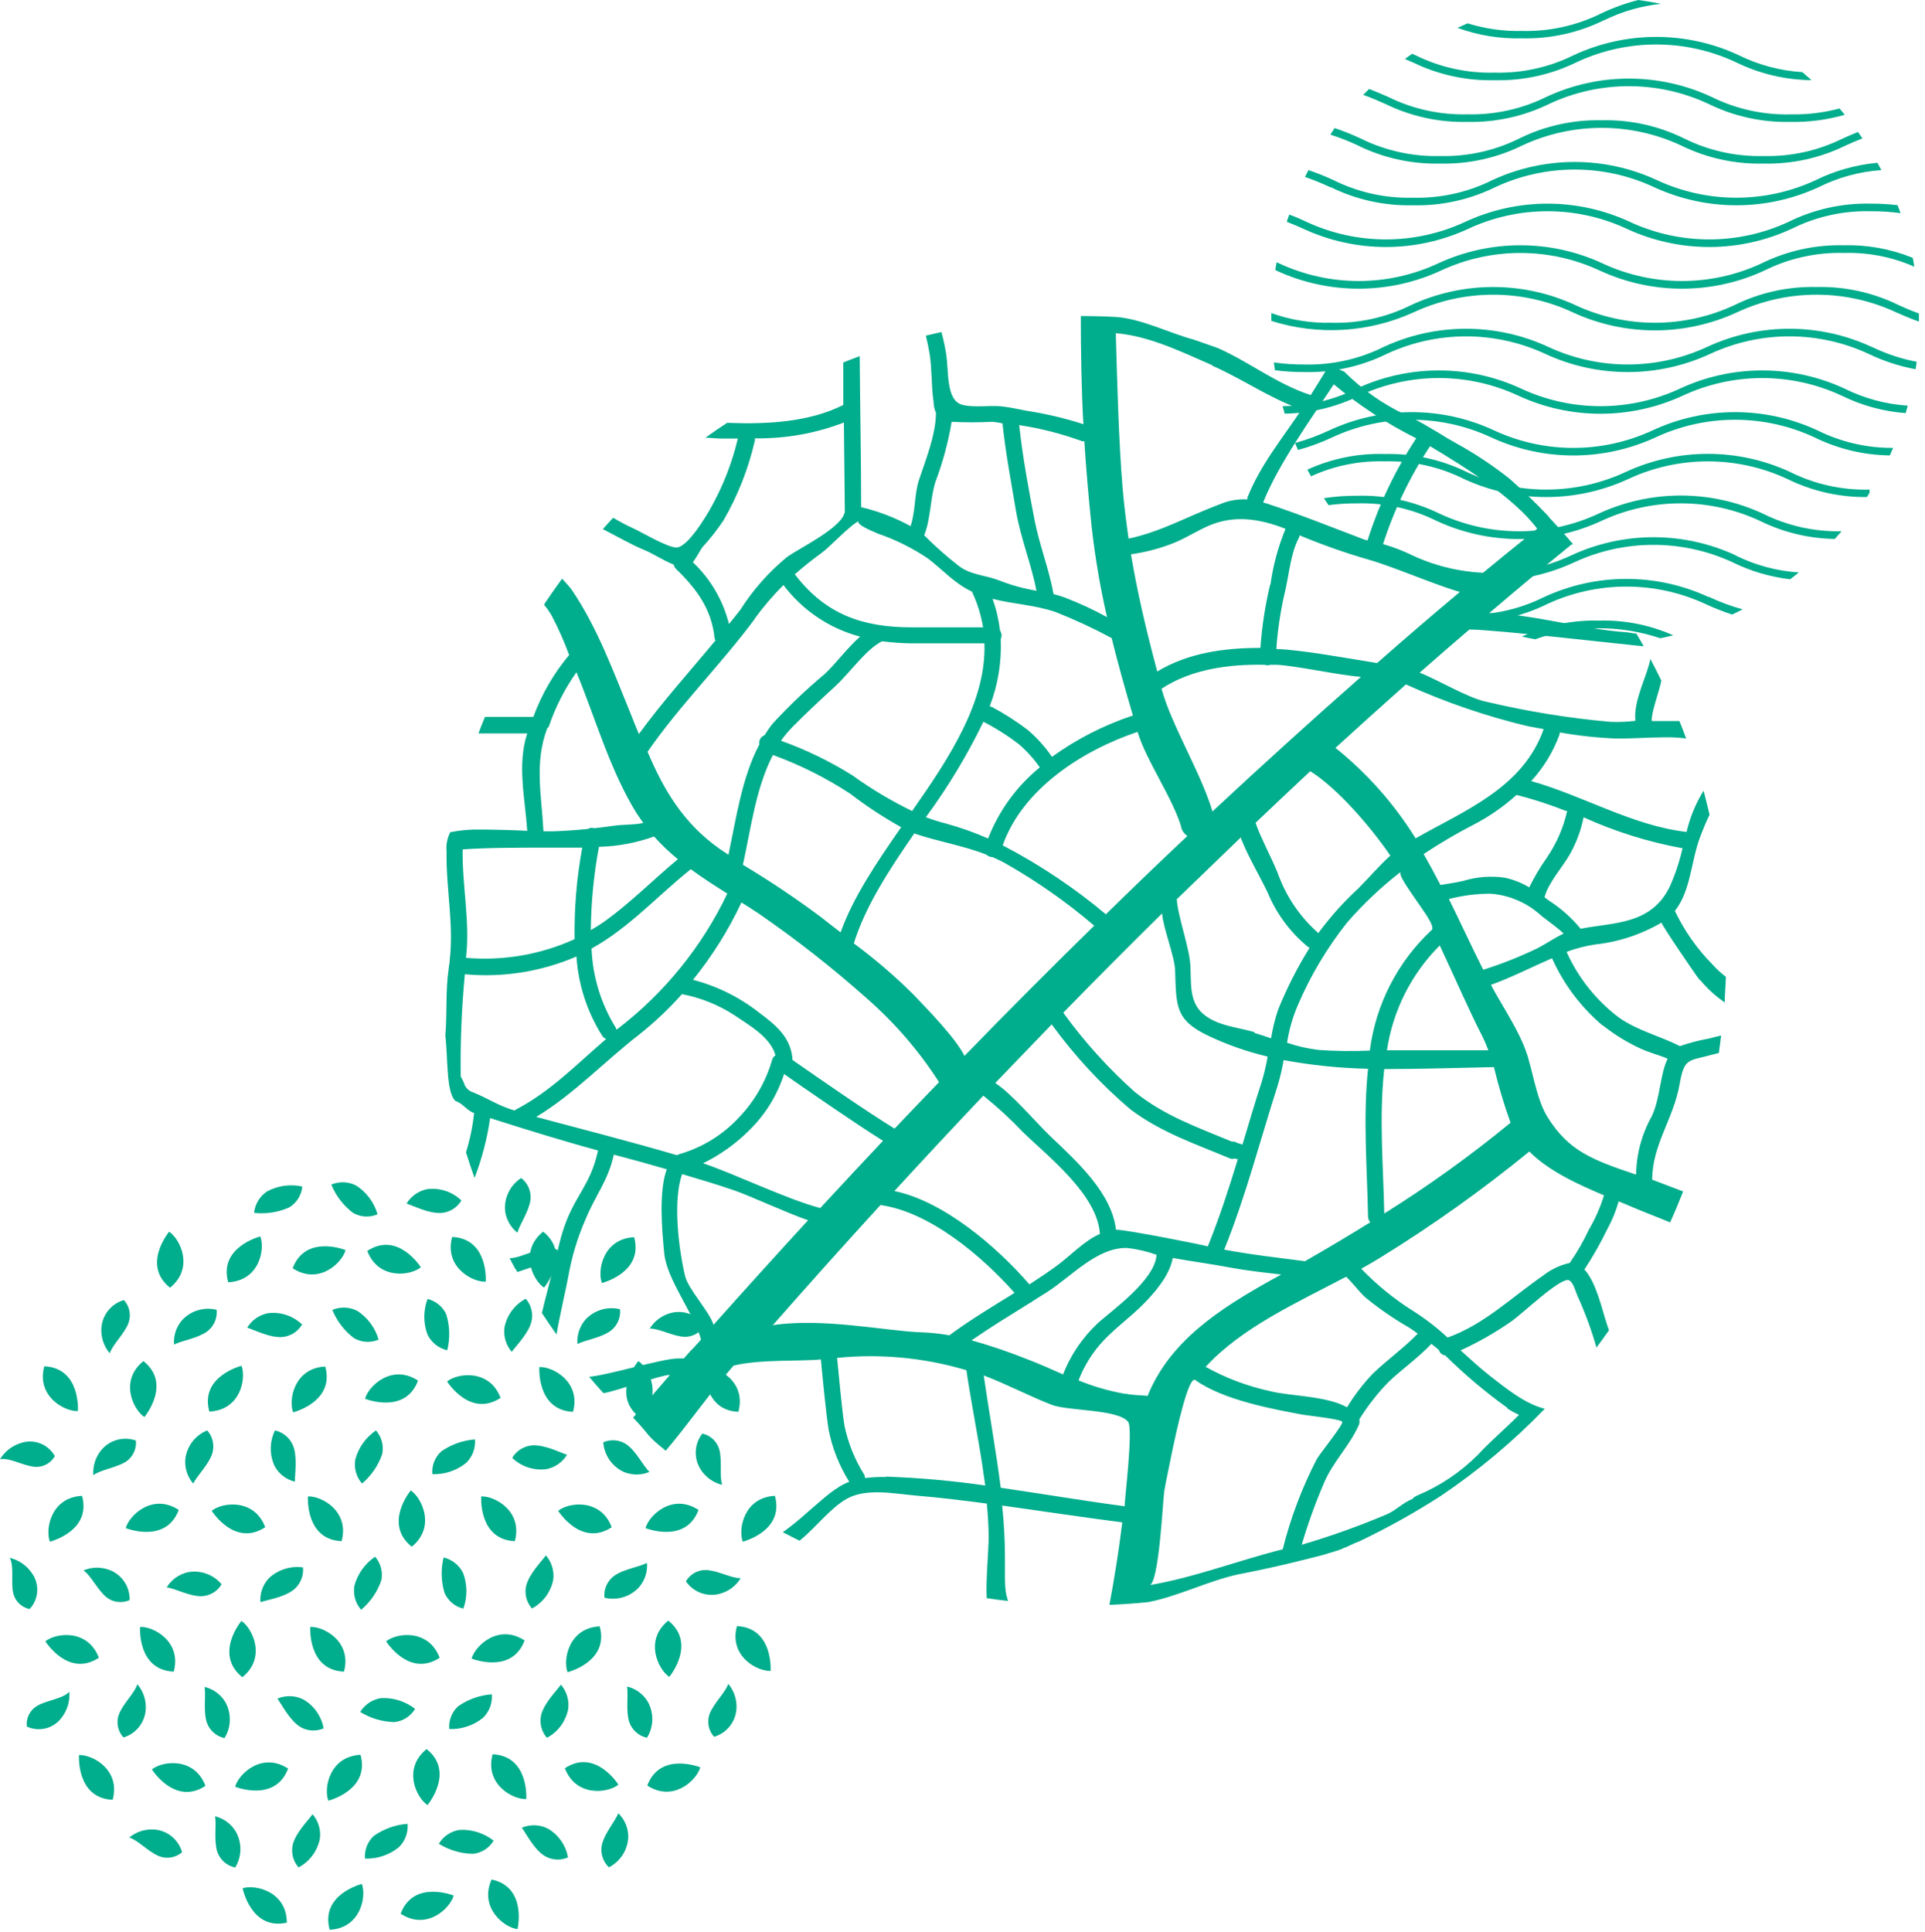 <svg width="268" height="269" viewBox="0 0 268 269" fill="none" xmlns="http://www.w3.org/2000/svg">
<path d="M236.729 136.464C237.708 137.648 238.849 138.688 240.119 139.552C240.119 138.375 240.249 137.182 240.277 135.99C239.602 135.476 238.976 134.899 238.41 134.266C236.259 132.094 234.492 129.573 233.181 126.811C235.393 124.024 235.422 119.916 236.672 116.584C237.088 115.478 237.519 114.429 238.008 113.423C237.749 112.303 237.462 111.197 237.175 110.091L237.06 110.263C236.027 111.99 235.266 113.865 234.804 115.822C227.249 114.946 220.44 110.78 213.172 108.741C214.913 106.846 216.261 104.625 217.136 102.205C217.15 102.124 217.15 102.041 217.136 101.961C219.785 102.433 222.463 102.721 225.152 102.822C227.263 102.822 229.461 102.664 231.558 102.65H231.874C232.834 102.631 233.795 102.684 234.747 102.808C234.445 101.989 234.144 101.185 233.813 100.381C233.239 100.381 230.38 100.381 229.964 100.381C229.849 99.275 230.998 96.272 231.3 94.75C230.811 93.744 230.294 92.739 229.763 91.733C229.403 93.931 227.378 97.479 227.68 100.352C226.541 100.489 225.393 100.537 224.247 100.495C218.441 99.983 212.68 99.051 207.009 97.709C204.438 97.22 200.229 94.649 197.644 93.644C199.956 91.618 202.269 89.607 204.567 87.639C208 87.639 225.496 89.65 228.843 89.981C228.513 89.377 228.168 88.788 227.809 88.2C227.378 88.2 226.904 88.056 226.373 88.013C220.469 87.639 213.186 85.442 207.311 85.37C211.141 82.095 214.972 78.901 218.802 75.789H219.018C217.969 74.539 216.878 73.318 215.757 72.126L215.527 71.824C213.818 70.028 212.022 68.29 210.155 66.638C207.845 64.813 205.39 63.18 202.815 61.755C201.939 61.28 201.091 60.763 200.258 60.246L198.333 59.111C197.5 58.626 196.642 58.184 195.762 57.79C192.56 56.289 189.644 54.242 187.143 51.742C186.435 51.426 185.731 51.125 185.032 50.837C184.198 52.274 183.092 54.026 182.475 55.003C177.749 53.466 173.957 50.407 169.547 48.453L166.214 47.289C162.752 46.356 159.032 44.417 155.412 44.129C153.832 44.043 152.238 44 150.643 44H150.471C150.471 48.64 150.557 54.457 150.83 59.054C148.274 58.229 145.656 57.609 143.001 57.201C141.881 56.986 140.775 56.741 139.654 56.598C137.931 56.368 135.575 56.813 133.908 56.339C131.682 55.678 132.099 51.642 131.725 49.286C131.56 48.255 131.339 47.234 131.064 46.227L128.895 46.729C129.096 47.548 129.269 48.367 129.412 49.2C129.772 51.441 129.642 53.739 129.973 55.951C129.983 56.475 130.095 56.993 130.303 57.474C130.303 57.56 130.303 57.617 130.303 57.704C130.217 60.72 128.867 64.01 127.919 66.883C127.301 68.793 127.444 71.307 126.769 73.246C124.604 72.061 122.29 71.172 119.889 70.603C119.889 63.593 119.731 56.598 119.688 49.588C118.926 49.861 118.165 50.162 117.404 50.464C117.404 52.432 117.404 54.414 117.404 56.382C112.606 58.781 106.817 59.083 101.229 58.867C100.205 59.538 99.199 60.227 98.213 60.936C98.902 60.936 99.577 61.036 100.209 61.051H102.723C101.933 64.39 100.686 67.604 99.017 70.603C98.457 71.623 95.828 76.105 94.234 76.219C92.97 76.291 89.163 73.979 88.086 73.519C87.156 73.089 86.249 72.61 85.371 72.082C84.883 72.6 84.394 73.131 83.934 73.663C85.931 74.683 87.942 75.86 89.853 76.636C90.944 77.081 92.41 78.073 93.803 78.604C93.84 78.834 93.951 79.046 94.119 79.207C96.992 81.994 99.075 84.795 99.491 88.889C99.518 88.987 99.552 89.083 99.592 89.176C96.029 93.486 92.209 97.694 88.948 102.19C88.603 101.372 88.258 100.539 87.928 99.677C85.457 93.658 83.231 87.453 79.597 82.109C79.295 81.678 78.763 81.132 78.261 80.558C77.471 81.635 76.695 82.741 75.933 83.861C75.882 83.977 75.82 84.088 75.747 84.192C76.126 84.642 76.467 85.122 76.767 85.628C77.714 87.424 78.539 89.281 79.237 91.187C77.09 93.75 75.403 96.666 74.253 99.806C74.148 99.79 74.042 99.79 73.937 99.806H67.516L67.171 100.653C67.099 100.811 67.042 100.969 66.97 101.142C66.898 101.314 66.726 101.774 66.611 102.104H73.405C71.969 106.414 73.104 111.183 73.405 115.664C71.481 115.564 67.846 115.463 65.907 115.492C64.821 115.522 63.739 115.647 62.675 115.865C62.255 116.7 62.081 117.636 62.172 118.566C62.072 123.665 63.207 128.621 62.603 133.72C62.603 134.108 62.488 134.51 62.46 134.884C62 138.116 62.273 140.888 62 144.135C62.373 147.338 62.101 152.208 63.436 153.285C64.442 153.601 64.988 154.621 66.008 154.951C65.808 156.808 65.428 158.641 64.873 160.424C65.246 161.616 65.649 162.808 66.065 163.986C67.095 161.298 67.823 158.504 68.234 155.655C73.204 157.235 78.189 158.786 83.259 160.165C82.182 165.222 79.841 166.515 78.304 171.571C78.045 172.39 77.858 173.237 77.643 174.07C77.572 174.01 77.495 173.957 77.413 173.912C75.632 173.194 72.687 175.176 70.949 175.162L71.639 176.469C71.754 176.627 71.883 176.828 72.041 177.087C73.693 176.57 75.689 175.65 76.795 176.124C76.9 176.144 77.007 176.144 77.111 176.124C76.867 177.273 75.775 181.296 75.445 182.789C76.106 183.795 76.781 184.8 77.485 185.777C77.815 183.637 78.921 178.897 79.108 177.762C79.588 175.003 80.398 172.312 81.521 169.747C82.886 166.414 84.696 164.317 85.457 160.74C87.928 161.386 90.384 162.076 92.826 162.78C91.691 165.882 92.151 171.269 92.481 174.53C92.855 178.193 96.676 182.947 97.595 186.495C95.627 188.708 97.121 186.926 95.196 189.124H94.334C92.209 189.124 84.567 191.48 82.024 191.667C82.671 192.442 83.331 193.204 84.021 193.951C85.759 193.692 92.137 191.365 93.271 191.408C92.697 192.055 88.704 196.709 88.143 197.355C90.801 200.142 89.695 199.553 92.683 201.966C95.8 198.289 98.917 193.821 102.12 190.115C105.769 189.21 111.5 189.541 114.287 189.253C114.531 191.825 114.962 196.436 115.364 199.036C115.868 201.61 116.842 204.069 118.237 206.29C116.24 207.065 114.789 208.502 112.276 210.657C111.225 211.598 110.127 212.485 108.986 213.314L111.313 214.492L111.96 213.946C113.77 212.352 115.795 209.823 117.906 208.645C120.636 207.123 124.572 207.956 127.588 208.215C130.878 208.487 134.124 208.89 137.385 209.321C137.528 210.829 137.629 212.337 137.643 213.874C137.643 215.9 137.227 220.094 137.37 222.493C138.328 222.636 139.319 222.766 140.344 222.881C139.97 221.674 139.87 221.344 139.913 217.207C139.922 214.664 139.792 212.122 139.525 209.594C145.084 210.369 150.657 211.217 156.245 211.935C155.771 215.756 155.182 219.577 154.45 223.427C156.274 223.34 158.084 223.225 159.865 223.039C164.059 222.22 168.182 220.094 172.333 219.189L174.617 218.729C177.864 218.069 180.995 217.293 184.184 216.474L186.482 215.77L187 215.54C187.79 215.267 188.436 214.851 189.212 214.592C193.119 212.733 196.905 210.626 200.545 208.286C205.801 204.753 210.669 200.675 215.068 196.12C212.295 195.459 209.523 193.161 207.426 191.537C205.989 190.403 204.653 189.182 203.346 187.989C205.804 186.868 208.155 185.527 210.371 183.982C211.807 183.034 217.309 177.704 218.458 178.236C219.061 178.552 219.363 179.859 219.621 180.419C220.68 182.744 221.563 185.145 222.264 187.602C222.853 186.812 223.428 186.007 224.002 185.203L223.701 184.312C223.083 182.502 222.264 178.566 220.584 176.728C221.752 174.955 222.803 173.107 223.729 171.197C224.42 169.947 224.965 168.622 225.353 167.247L226.258 167.621C228.326 168.526 230.438 169.316 232.521 170.177C233.167 168.741 233.77 167.305 234.33 165.868C233.454 165.538 230.553 164.432 230.021 164.231C230.021 159.361 232.995 155.784 233.842 150.915C234.503 147.151 235.092 147.755 238.568 146.778L239.301 146.591C239.415 145.787 239.516 144.968 239.617 144.163C239.056 144.293 238.51 144.422 237.95 144.58C236.564 144.824 235.2 145.18 233.871 145.643C231.098 144.206 227.996 143.517 225.353 141.635C222.208 139.252 219.713 136.115 218.099 132.514C219.364 132.047 220.673 131.705 222.006 131.494C225.296 131.15 228.474 130.107 231.328 128.434C231.156 128.535 236.183 135.889 236.629 136.435M218.185 112.878C217.662 115.236 216.686 117.47 215.312 119.457C214.401 120.75 213.594 122.115 212.899 123.536C211.842 122.899 210.687 122.443 209.48 122.186C207.555 121.908 205.593 122.06 203.734 122.631C202.7 122.875 201.623 123.019 200.545 123.206C199.798 121.769 199.023 120.333 198.204 118.896C200.431 117.415 202.737 116.058 205.113 114.831C207.291 113.709 209.314 112.308 211.132 110.665C213.491 111.265 215.809 112.019 218.07 112.921M181.656 175.578C177.907 175.09 174.143 174.674 170.437 173.97C173.468 166.443 175.379 158.93 177.849 151.216C178.211 150.024 178.499 148.81 178.711 147.582C182.589 148.303 186.518 148.707 190.461 148.789C189.743 155.511 190.332 162.636 190.461 169.402C190.47 169.686 190.583 169.956 190.777 170.163C187.761 172.03 184.716 173.84 181.685 175.578M187.43 177.762C188.422 178.724 189.341 179.974 190.102 180.635C191.991 182.182 194.004 183.57 196.121 184.786C196.566 185.059 196.968 185.361 197.385 185.662C195.417 187.702 193.076 189.34 191.036 191.322C189.712 192.729 188.538 194.27 187.531 195.919C184.658 194.295 179.544 194.382 176.801 193.663C173.668 192.984 170.653 191.847 167.852 190.288C172.851 184.815 180.665 181.296 187.43 177.733M110.336 147.568C110.164 144.537 108.167 142.813 105.725 141.003C102.994 138.846 99.844 137.281 96.475 136.407C99.152 133.101 101.419 129.484 103.226 125.633C104.002 126.122 104.777 126.61 105.567 127.142C110.811 130.747 115.824 134.676 120.578 138.906C124.506 142.319 127.926 146.275 130.734 150.656C128.651 152.796 126.597 154.965 124.543 157.12C120.492 154.635 114.229 150.268 110.336 147.568ZM122.934 158.815C120.004 161.927 117.092 165.049 114.2 168.181C109.546 166.96 102.278 163.412 97.882 161.947C100.314 160.754 102.528 159.161 104.433 157.235C106.601 155.078 108.221 152.433 109.159 149.521C112.908 152.136 119.056 156.388 122.934 158.815ZM96.173 121.008C97.796 122.2 99.491 123.292 101.258 124.398C97.717 131.811 92.469 138.28 85.946 143.273L85.845 143.345C85.811 143.245 85.768 143.149 85.716 143.057C83.668 139.74 82.51 135.95 82.354 132.054C87.569 129.181 91.562 124.685 96.173 121.008ZM82.254 129.497C82.291 125.603 82.671 121.719 83.389 117.891C86.006 117.828 88.597 117.343 91.059 116.454C92.079 117.595 93.189 118.652 94.377 119.615C90.987 122.416 87.885 125.59 84.322 128.161C83.647 128.65 82.958 129.081 82.268 129.483M161.79 127.185C161.934 129.21 163.528 133.103 163.6 135.071C163.758 140.084 163.6 142.009 168.268 144.221C170.9 145.462 173.653 146.425 176.485 147.094C176.28 148.288 176.002 149.468 175.652 150.627C174.718 153.5 173.842 156.459 172.98 159.347C172.883 159.3 172.782 159.261 172.678 159.232C172.391 159.232 172.089 158.973 171.788 158.93C171.692 158.916 171.596 158.916 171.5 158.93C166.717 156.933 162.063 155.325 157.94 151.978C154.254 148.679 150.931 144.995 148.029 140.989C152.568 136.335 157.15 131.729 161.776 127.17M134.268 146.979C133.004 144.479 129.312 140.716 127.229 138.518C124.623 135.922 121.828 133.521 118.869 131.336C120.492 126.122 123.796 121.08 127.286 116.023L127.516 116.11C130.834 117.216 134.11 117.718 137.327 118.982C137.561 119.201 137.869 119.324 138.189 119.327C138.777 119.576 139.353 119.854 139.913 120.16C144.323 122.659 148.484 125.574 152.338 128.865C146.238 134.841 140.214 140.888 134.268 147.008M174.646 143.689C172.333 143.014 169.389 142.813 167.464 141.118C165.539 139.423 165.855 136.895 165.726 134.41C165.596 131.925 163.988 127.63 163.83 125.188C166.798 122.315 169.777 119.442 172.764 116.569C172.764 116.785 172.894 117 172.98 117.201C173.626 118.939 175.723 122.602 176.499 124.283C177.717 127.22 179.641 129.811 182.101 131.824L182.317 131.954C180.611 134.695 179.146 137.579 177.936 140.572C177.501 141.869 177.174 143.2 176.959 144.551C176.197 144.293 175.436 144.034 174.646 143.804M177.778 121.31C177.189 119.758 175.307 116.181 174.804 114.544C177.332 112.14 179.87 109.746 182.417 107.362C186.224 109.761 190.835 115.118 193.564 119.112C191.984 120.548 190.691 122.085 189.125 123.665C187.065 125.557 185.194 127.645 183.538 129.899C180.9 127.58 178.918 124.608 177.792 121.281M168.814 113.007C167.22 107.62 163.14 101.07 161.704 95.885C165.798 93.17 171.084 92.437 176.068 92.552C176.329 92.638 176.611 92.638 176.873 92.552C177.203 92.552 177.548 92.552 177.864 92.552C180.636 92.724 186.382 93.988 189.47 94.233C182.575 100.304 175.709 106.529 168.872 112.906M176.83 81.391C176.137 84.284 175.686 87.229 175.479 90.196C170.495 90.196 165.424 90.871 161.115 93.486C159.678 88.128 158.386 82.755 157.452 77.168C159.551 76.875 161.606 76.325 163.571 75.53C165.18 74.855 166.573 73.95 168.153 73.246C171.831 71.609 175.422 72.24 178.941 73.605C178.941 73.605 178.941 73.605 178.941 73.691C177.933 76.161 177.238 78.748 176.873 81.391M164.433 115.133C164.558 115.645 164.871 116.091 165.309 116.383C161.479 119.983 157.696 123.617 153.961 127.285C149.537 123.573 144.72 120.355 139.597 117.69C142.355 109.861 150.629 104.489 158.371 101.889C159.549 105.825 163.269 111.111 164.462 115.147M137.514 116.713C135.651 115.895 133.73 115.213 131.768 114.673C130.794 114.425 129.835 114.123 128.895 113.768C131.969 109.595 134.652 105.147 136.911 100.481C138.666 101.378 140.335 102.436 141.895 103.641C142.978 104.584 143.943 105.655 144.768 106.83C141.563 109.439 139.088 112.834 137.586 116.684M127.1 112.964C124.153 111.542 121.336 109.864 118.682 107.951C115.549 105.985 112.211 104.366 108.728 103.124C109.216 102.436 109.759 101.787 110.351 101.185C112.261 99.246 114.315 97.35 116.312 95.511C118.309 93.672 120.621 90.325 122.805 89.277C124.153 89.449 125.511 89.545 126.87 89.564C126.951 89.571 127.033 89.571 127.114 89.564C127.191 89.572 127.268 89.572 127.344 89.564H137.054C137.327 97.608 132.271 105.365 126.999 112.878M118.381 110.507C120.624 112.23 122.991 113.785 125.462 115.162C122.043 120.074 118.768 124.929 117.03 129.799C116.097 129.095 115.177 128.362 114.272 127.659C110.784 125.052 107.164 122.626 103.427 120.39C104.533 115.391 105.223 109.703 107.607 105.106C111.395 106.484 115.01 108.297 118.381 110.507ZM136.911 152.538C138.867 154.111 140.715 155.814 142.441 157.637C146.032 161.099 152.798 166.371 153.128 171.786C150.916 172.749 149.034 174.817 147.153 176.196C145.903 177.115 144.61 177.963 143.317 178.81C138.735 173.51 131.366 167.233 124.514 165.811C128.574 161.386 132.688 156.977 136.853 152.581M143.346 181.396C143.516 181.345 143.669 181.251 143.791 181.123L145.759 179.888C149.135 177.748 152.726 173.611 156.949 173.74C158.336 173.899 159.7 174.217 161.014 174.688C160.813 178.25 154.694 182.488 152.755 184.283C150.668 186.254 149.044 188.663 148 191.336C146.406 190.647 144.797 189.9 143.044 189.239C140.499 188.218 137.9 187.335 135.259 186.596C137.916 184.757 140.631 183.105 143.375 181.396M155.369 171.24C154.809 166.04 149.767 161.559 146.204 158.154C144.165 156.201 140.918 152.308 138.563 150.771C141.148 148.08 143.767 145.36 146.42 142.612C149.585 146.974 153.26 150.943 157.366 154.434C161.675 157.68 166.43 159.246 171.242 161.271C171.342 161.313 171.449 161.335 171.558 161.335C171.666 161.335 171.774 161.313 171.874 161.271C172.023 161.325 172.177 161.363 172.333 161.386C171.084 165.452 169.791 169.474 168.153 173.524C168.153 173.438 156.662 171.154 155.383 171.197M183.495 146.16C182.028 145.98 180.584 145.648 179.185 145.169C179.452 143.421 179.935 141.713 180.622 140.084C182.399 135.889 184.738 131.956 187.574 128.391C189.823 125.816 192.314 123.464 195.015 121.367C194.57 121.769 196.451 124.24 197.888 126.366C198.908 127.802 199.712 129.138 199.324 129.469C194.576 133.886 191.526 139.828 190.706 146.261C188.269 146.371 185.827 146.337 183.394 146.16M192.717 148.832C197.816 148.832 202.958 148.659 207.986 148.559C208.613 151.181 209.385 153.765 210.299 156.301C204.718 160.891 198.845 165.113 192.717 168.942C192.587 162.392 191.97 155.411 192.717 148.832ZM193.09 146.232C193.908 140.699 196.487 135.576 200.445 131.623C202.585 136.162 204.495 140.615 206.435 144.393C206.725 144.987 206.984 145.596 207.21 146.218C202.508 146.218 197.802 146.218 193.09 146.218M206.506 135.013C204.898 131.839 203.361 128.477 201.723 125.159C203.6 124.671 205.53 124.42 207.469 124.412C210.106 124.595 212.603 125.669 214.551 127.458C215.14 127.96 216.777 129.066 217.682 129.971C216.432 130.56 215.226 131.408 214.048 132.011C211.597 133.196 209.062 134.2 206.463 135.013M212.784 101.113L214.91 101.501C212.037 109.674 203.964 112.806 197.083 116.713C194.104 111.911 190.33 107.651 185.922 104.115C189.197 101.127 192.468 98.183 195.733 95.281C201.231 97.773 206.955 99.731 212.827 101.127M191.711 92.308C187.919 91.704 181.34 90.483 177.792 90.354H177.691C177.884 87.58 178.307 84.827 178.955 82.123C179.473 79.854 179.702 77.038 180.794 74.941C180.869 74.814 180.914 74.672 180.923 74.525C184.077 75.845 187.305 76.981 190.591 77.929C193.981 78.891 199.841 81.448 203.246 82.411C199.396 85.628 195.561 88.932 191.754 92.279M199.094 62.114C203.878 64.987 210.701 69.195 214.005 73.605C211.132 75.923 208.259 78.264 205.386 80.629C201.838 79.767 195.862 77.282 192.458 76.033C194.014 71.108 196.247 66.423 199.094 62.114ZM185.678 53.495C189.204 56.44 193.061 58.966 197.17 61.022C194.25 65.436 191.963 70.237 190.375 75.286C185.707 73.519 181.067 71.637 176.37 70.1L175.881 69.957V69.885C178.05 64.498 182.432 58.465 185.692 53.495M168.771 50.909C173.08 52.805 176.671 55.405 181.211 57.014C178.539 61.022 175.465 64.728 173.669 69.267C173.664 69.353 173.664 69.44 173.669 69.526C172.366 69.448 171.063 69.674 169.863 70.186C165.352 71.867 161.675 74.022 157.121 74.984C156.791 72.671 156.489 70.344 156.288 67.931C155.742 61.424 155.527 53.05 155.34 46.385C160.009 46.772 164.519 48.999 168.814 50.866M157.696 99.619C153.68 100.95 149.892 102.888 146.463 105.365C145.508 103.981 144.378 102.726 143.102 101.63C141.534 100.435 139.872 99.368 138.132 98.441C138.02 98.397 137.905 98.363 137.787 98.341C138.937 95.358 139.46 92.169 139.324 88.975C139.411 88.782 139.447 88.57 139.43 88.359C139.412 88.148 139.341 87.945 139.223 87.769C139.045 86.269 138.698 84.795 138.189 83.373C141.062 84.106 144.122 84.221 146.98 85.212C149.644 86.266 152.243 87.474 154.766 88.832C155.656 92.451 156.662 96.014 157.725 99.619M150.672 61.424C150.767 61.438 150.864 61.438 150.959 61.424C151.218 65.379 151.553 69.31 151.965 73.217C152.44 77.488 153.159 81.727 154.119 85.915C152.209 84.862 150.227 83.945 148.187 83.172C147.693 82.99 147.189 82.837 146.678 82.712C146.046 79.193 144.711 75.903 144.035 72.398C143.202 68.089 142.355 63.521 141.895 59.183C144.884 59.634 147.819 60.385 150.657 61.424M130.274 66.969C131.276 64.298 132.017 61.537 132.486 58.724C134.338 58.819 136.194 58.819 138.045 58.724C138.534 58.724 139.065 58.853 139.568 58.939C139.985 62.947 140.76 67.012 141.421 70.977C142.082 74.941 143.576 78.446 144.294 82.238C142.514 81.947 140.771 81.465 139.094 80.802C137.241 80.069 135.216 80.084 133.549 78.834C131.829 77.505 130.198 76.066 128.665 74.525C129.585 72.226 129.499 69.382 130.246 67.026M122 74.209C124.54 75.063 126.956 76.251 129.183 77.742C131.38 79.437 132.831 81.175 135.316 82.368C136.063 83.944 136.585 85.617 136.868 87.338H127.387C127.306 87.331 127.224 87.331 127.143 87.338C127.066 87.329 126.989 87.329 126.913 87.338C120.119 87.338 114.976 85.556 110.724 80.04C110.724 80.04 110.724 80.04 110.638 79.969C111.802 78.934 113.037 77.958 114.416 76.952C115.565 76.119 118.381 73.059 119.601 72.528C118.955 72.901 121.426 73.964 122.058 74.209M96.417 78.317C96.978 77.642 97.538 76.449 97.854 76.105C98.904 74.959 99.864 73.734 100.727 72.442C102.729 68.979 104.201 65.237 105.093 61.338C105.108 61.233 105.108 61.127 105.093 61.022C109.328 61.089 113.536 60.343 117.49 58.824L117.619 71.106C117.619 71.106 117.619 71.206 117.619 71.249C117.217 73.505 111.313 76.277 109.546 77.57C107.026 79.642 104.849 82.1 103.097 84.853C102.58 85.528 102.034 86.203 101.488 86.878C100.666 83.582 98.916 80.591 96.446 78.259M105.065 86.131C106.278 84.469 107.618 82.903 109.072 81.448C111.725 84.97 115.483 87.5 119.745 88.63C117.964 90.182 116.384 92.379 114.789 93.859C112.251 95.981 109.852 98.265 107.607 100.697C107.182 101.225 106.793 101.782 106.444 102.363C106.19 102.449 105.976 102.625 105.843 102.858C105.711 103.091 105.669 103.365 105.725 103.627C103.283 108.224 102.493 113.926 101.416 118.997L100.209 118.192C95.096 114.587 92.395 109.933 90.154 104.661C94.622 98.183 100.468 92.408 105.122 86.102M76.393 101.199C77.302 98.487 78.604 95.921 80.257 93.586C82.958 100.151 84.883 107.103 88.574 113.136C88.89 113.639 89.235 114.084 89.565 114.573C88.273 114.86 86.692 114.774 85.457 114.96C84.538 115.104 83.633 115.205 82.728 115.305C82.581 115.256 82.425 115.24 82.272 115.257C82.118 115.274 81.969 115.325 81.837 115.406C80.243 115.564 78.648 115.679 77.011 115.736C76.566 115.736 76.106 115.736 75.661 115.736C75.416 110.78 74.353 106.212 76.192 101.372M64.428 118.25C67.746 118.006 72.558 118.006 76.02 118.006C77.456 118.006 79.237 118.006 81.062 118.006C80.287 122.207 79.931 126.475 79.999 130.747C75.263 132.898 70.054 133.793 64.873 133.347C65.476 128.305 64.313 123.292 64.413 118.25M71.596 154.592C69.197 153.859 67.904 152.883 65.85 152.064C65.545 151.972 65.269 151.803 65.048 151.575C64.826 151.346 64.668 151.064 64.586 150.757C64.499 150.512 64.14 149.895 64.14 149.823C64.073 145.085 64.265 140.348 64.715 135.631C70.021 136.123 75.365 135.273 80.257 133.16C80.512 137.085 81.746 140.883 83.848 144.206C83.975 144.409 84.168 144.561 84.394 144.637C80.315 148.128 76.652 151.963 71.782 154.491C71.737 154.521 71.693 154.555 71.653 154.592M74.669 155.483C79.956 152.279 84.164 147.755 89.034 143.991C91.151 142.303 93.121 140.439 94.923 138.418H95.024C97.587 138.914 100.03 139.899 102.22 141.319C104.318 142.756 107.248 144.35 107.966 146.921C107.761 147.048 107.604 147.241 107.521 147.467C106.653 150.526 105.045 153.323 102.838 155.612C100.612 157.998 97.783 159.74 94.65 160.654C94.513 160.692 94.383 160.75 94.263 160.826C87.741 158.916 81.162 157.235 74.612 155.483M99.348 184.484C98.845 182.66 95.814 179.514 95.369 177.618C94.521 174.027 93.616 167.19 94.966 163.455C97.38 164.173 99.807 164.891 102.149 165.696C104.49 166.5 109.834 168.985 112.505 169.876C108.024 174.76 103.619 179.629 99.29 184.484M107.593 184.484C112.486 178.911 117.48 173.338 122.575 167.764C129.412 168.698 136.71 174.86 141.249 179.988C138.189 181.884 135.086 183.738 132.17 185.892C130.865 185.66 129.545 185.52 128.22 185.476C123.494 185.318 114.545 183.421 107.607 184.484M123.308 205.629C122.348 205.601 121.387 205.649 120.435 205.773C120.428 205.591 120.379 205.414 120.291 205.255C118.985 203.166 118.061 200.86 117.562 198.447C117.188 196.019 116.786 191.48 116.542 189.038C122.435 188.447 128.388 188.983 134.081 190.618L134.541 190.747C135.144 194.899 136.121 199.768 136.753 203.934C136.896 204.911 137.026 205.902 137.169 206.807C132.575 206.143 127.947 205.73 123.308 205.571M156.561 209.694C150.815 208.933 145.07 207.956 139.324 207.123C138.692 202.153 137.686 196.522 136.954 191.48C140.171 192.701 143.274 194.353 146.42 195.574C148.704 196.45 155.584 196.163 157.035 197.915C157.854 198.892 156.432 209.665 156.59 209.694M156.446 194.008C154.289 193.622 152.18 193.006 150.155 192.169C150.941 190.12 152.116 188.242 153.617 186.639C155.34 184.815 157.423 183.335 159.19 181.54C160.727 179.988 162.853 177.561 163.269 175.133C165.898 175.607 168.57 175.952 171.199 176.455C173.554 176.886 175.939 177.159 178.381 177.431L177.418 177.963C169.619 182.272 162.839 186.754 159.765 194.338C159.104 194.209 158.529 194.338 156.504 194.008M160.037 220.683C161.33 220.453 161.876 209.278 162.034 208.143C162.034 207.654 162.436 205.715 162.925 203.345C163.93 198.361 165.525 191.466 166.415 192.126C170.409 194.999 177.691 196.249 181.326 196.938C181.929 197.053 186.712 197.556 186.87 197.944C187.028 198.332 183.71 202.426 183.322 203.13C181.261 207.117 179.671 211.33 178.582 215.684C172.477 217.207 166.157 219.663 159.908 220.697M209.796 196.048C210.334 196.393 210.896 196.7 211.477 196.967C209.609 198.878 207.512 200.616 205.731 202.555C203.336 204.953 200.496 206.861 197.371 208.171C197.112 208.286 196.767 208.459 196.681 208.66C195.245 209.22 194.239 210.384 192.875 210.901C189.072 212.5 185.182 213.886 181.225 215.052C182.094 212.089 183.145 209.182 184.371 206.347C185.606 203.474 187.89 201.276 189.154 198.432C189.279 198.173 189.31 197.878 189.24 197.599C190.404 195.724 191.767 193.981 193.306 192.399C195.23 190.561 197.457 189.024 199.281 187.084C199.64 187.372 199.999 187.645 200.33 187.946C200.387 188.143 200.5 188.318 200.656 188.451C200.812 188.583 201.003 188.668 201.206 188.693C203.915 191.37 206.831 193.829 209.925 196.048M221.216 171.154C220.462 172.788 219.563 174.35 218.53 175.823C217.177 176.127 215.911 176.73 214.823 177.59C210.414 180.62 206.664 184.37 201.536 186.208C199.993 184.771 198.314 183.487 196.523 182.373C193.967 180.743 191.614 178.814 189.513 176.627C190.447 176.11 191.338 175.593 192.199 175.061C199.423 170.608 206.343 165.68 212.913 160.309C215.599 163.024 219.707 164.891 223.313 166.414C222.796 168.073 222.092 169.668 221.216 171.169M223.155 142.756C224.753 144.028 226.499 145.104 228.355 145.959C229.547 146.534 230.94 146.85 232.176 147.395C231.113 149.507 231.142 152.926 229.964 155.396C228.571 157.883 227.821 160.677 227.78 163.527C221.661 161.473 218.357 160.223 215.427 155.483C214.12 153.371 213.603 150.311 212.841 147.625C212.758 147.258 212.648 146.898 212.511 146.548C212.367 146.117 212.209 145.7 212.037 145.298C210.787 142.425 209.049 139.883 207.569 137.11C210.442 136.076 213.315 134.597 216.073 133.404C217.693 137.031 220.115 140.243 223.155 142.799M220.052 129.296C218.797 127.765 217.309 126.442 215.642 125.375L215.025 124.915C215.556 122.875 217.51 120.764 218.515 118.997C219.442 117.375 220.102 115.614 220.469 113.783C224.866 115.78 229.493 117.227 234.244 118.092C233.839 119.886 233.262 121.637 232.521 123.321C229.949 128.793 224.634 128.391 220.052 129.296Z" fill="#00AD8C"/>
<path d="M33.622 190.139C33.622 190.139 27.786 191.593 29.145 196.514C33.5 196.305 34.292 191.907 33.622 190.139Z" fill="#00AD8C"/>
<path d="M33.779 262.877C33.779 262.877 34.938 268.773 39.929 267.667C39.929 263.356 35.574 262.302 33.779 262.877Z" fill="#00AD8C"/>
<path d="M50.379 262.275C50.379 262.275 44.544 263.73 45.902 268.651C50.205 268.442 51.041 264.044 50.379 262.275Z" fill="#00AD8C"/>
<path d="M63.157 263.895C63.157 263.895 57.574 261.639 55.779 266.421C59.385 268.79 62.651 265.715 63.157 263.895Z" fill="#00AD8C"/>
<path d="M72.047 268.564C72.047 268.564 73.432 262.711 68.433 261.657C66.691 265.585 70.175 268.347 72.047 268.564Z" fill="#00AD8C"/>
<path d="M25.365 257.851C24.934 258.224 24.411 258.475 23.85 258.576C23.289 258.677 22.711 258.625 22.177 258.425C20.661 257.824 19.215 256.17 17.996 255.812C18.972 255.009 20.219 254.61 21.48 254.698C22.375 254.764 23.228 255.104 23.921 255.674C24.615 256.243 25.116 257.012 25.356 257.877" fill="#00AD8C"/>
<path d="M32.713 259.984C32.149 259.864 31.625 259.599 31.193 259.216C30.761 258.833 30.436 258.344 30.248 257.798C29.752 256.204 30.152 254.079 29.943 252.859C30.551 253.006 31.122 253.274 31.622 253.649C32.122 254.023 32.541 254.495 32.852 255.037C33.276 255.805 33.487 256.673 33.464 257.55C33.441 258.427 33.185 259.282 32.722 260.028" fill="#00AD8C"/>
<path d="M41.565 259.976C41.178 259.537 40.904 259.009 40.767 258.44C40.63 257.871 40.635 257.277 40.781 256.71C41.251 255.072 42.784 253.565 43.516 252.572C43.914 253.035 44.211 253.577 44.387 254.162C44.562 254.748 44.613 255.363 44.535 255.969C44.369 256.816 44.016 257.615 43.502 258.308C42.989 259.001 42.327 259.571 41.565 259.976Z" fill="#00AD8C"/>
<path d="M50.822 258.747C50.769 258.157 50.854 257.562 51.07 257.011C51.286 256.459 51.628 255.965 52.067 255.568C53.45 254.605 55.065 254.03 56.745 253.904C56.795 254.503 56.713 255.105 56.504 255.669C56.295 256.232 55.963 256.742 55.534 257.162C54.206 258.242 52.532 258.805 50.822 258.747Z" fill="#00AD8C"/>
<path d="M61.092 256.684C61.4 256.167 61.82 255.726 62.32 255.391C62.82 255.057 63.388 254.838 63.983 254.75C65.692 254.66 67.376 255.192 68.722 256.248C68.419 256.757 68.001 257.188 67.502 257.507C67.003 257.826 66.436 258.024 65.847 258.086C64.165 258.055 62.522 257.571 61.092 256.684Z" fill="#00AD8C"/>
<path d="M72.65 254.445C73.213 254.21 73.818 254.096 74.427 254.109C75.036 254.123 75.635 254.264 76.187 254.524C76.94 254.943 77.591 255.524 78.091 256.226C78.592 256.929 78.929 257.734 79.078 258.583C78.542 258.817 77.957 258.916 77.373 258.87C76.79 258.825 76.227 258.636 75.734 258.321C74.323 257.372 73.365 255.447 72.65 254.445Z" fill="#00AD8C"/>
<path d="M86.074 252.424C86.519 252.853 86.873 253.369 87.112 253.94C87.352 254.51 87.473 255.124 87.468 255.742C87.435 256.621 87.168 257.475 86.695 258.216C86.222 258.957 85.559 259.559 84.776 259.958C84.356 259.563 84.046 259.065 83.875 258.514C83.704 257.963 83.678 257.377 83.801 256.814C84.184 255.194 85.63 253.574 86.074 252.459" fill="#00AD8C"/>
<path d="M10.998 244.333C10.998 244.333 10.58 250.334 15.684 250.56C16.817 246.397 12.889 244.246 10.998 244.333Z" fill="#00AD8C"/>
<path d="M21.148 246.327C21.148 246.327 24.336 251.431 28.604 248.618C27.071 244.576 22.629 245.134 21.148 246.327Z" fill="#00AD8C"/>
<path d="M32.732 248.74C32.732 248.74 38.307 250.996 40.11 246.214C36.495 243.854 33.238 246.92 32.732 248.74Z" fill="#00AD8C"/>
<path d="M45.709 250.682C45.709 250.682 51.545 249.228 50.195 244.298C45.884 244.507 45.047 248.914 45.709 250.682Z" fill="#00AD8C"/>
<path d="M59.515 251.292C59.515 251.292 63.383 246.684 59.393 243.496C56.031 246.196 57.939 250.246 59.515 251.292Z" fill="#00AD8C"/>
<path d="M73.268 250.456C73.268 250.456 73.686 244.455 68.582 244.22C67.45 248.383 71.378 250.543 73.268 250.456Z" fill="#00AD8C"/>
<path d="M86.098 248.452C86.098 248.452 82.91 243.348 78.643 246.162C80.175 250.194 84.618 249.646 86.098 248.452Z" fill="#00AD8C"/>
<path d="M97.491 246.039C97.491 246.039 91.907 243.792 90.113 248.574C93.719 250.934 96.986 247.86 97.491 246.039Z" fill="#00AD8C"/>
<path d="M101.366 234.386C102.187 235.355 102.605 236.602 102.533 237.87C102.48 238.765 102.152 239.621 101.594 240.323C101.036 241.024 100.275 241.536 99.415 241.789C99.031 241.367 98.769 240.847 98.659 240.287C98.548 239.727 98.593 239.147 98.788 238.61C99.371 237.095 101 235.623 101.401 234.394" fill="#00AD8C"/>
<path d="M87.299 234.795C87.901 234.937 88.468 235.2 88.967 235.566C89.465 235.933 89.884 236.396 90.199 236.929C90.623 237.699 90.834 238.568 90.811 239.446C90.788 240.325 90.532 241.182 90.069 241.928C89.504 241.804 88.981 241.537 88.55 241.152C88.118 240.768 87.793 240.28 87.604 239.733C87.107 238.148 87.508 236.014 87.299 234.795Z" fill="#00AD8C"/>
<path d="M78.096 234.533C78.492 234.996 78.786 235.537 78.96 236.12C79.134 236.704 79.184 237.317 79.106 237.921C78.942 238.768 78.591 239.566 78.078 240.259C77.566 240.953 76.906 241.523 76.145 241.928C75.758 241.491 75.484 240.965 75.347 240.397C75.21 239.829 75.215 239.236 75.361 238.67C75.831 237.033 77.356 235.526 78.096 234.533Z" fill="#00AD8C"/>
<path d="M68.469 235.875C68.519 236.474 68.437 237.076 68.228 237.639C68.019 238.202 67.687 238.712 67.258 239.133C65.93 240.211 64.255 240.771 62.546 240.709C62.494 240.119 62.58 239.525 62.796 238.973C63.012 238.422 63.353 237.928 63.791 237.53C65.174 236.569 66.79 235.998 68.469 235.875Z" fill="#00AD8C"/>
<path d="M57.791 237.904C57.485 238.411 57.067 238.84 56.569 239.159C56.07 239.478 55.505 239.677 54.917 239.742C53.231 239.707 51.585 239.22 50.152 238.331C50.465 237.82 50.886 237.382 51.386 237.05C51.885 236.717 52.451 236.498 53.044 236.406C54.755 236.316 56.441 236.848 57.791 237.904Z" fill="#00AD8C"/>
<path d="M45.049 240.613C44.513 240.847 43.927 240.946 43.344 240.901C42.761 240.855 42.198 240.667 41.704 240.352C40.293 239.394 39.335 237.477 38.621 236.476C39.183 236.241 39.788 236.126 40.398 236.14C41.007 236.153 41.606 236.294 42.157 236.554C42.911 236.973 43.562 237.554 44.062 238.257C44.562 238.959 44.9 239.764 45.049 240.613Z" fill="#00AD8C"/>
<path d="M31.252 241.972C30.688 241.85 30.165 241.585 29.734 241.202C29.302 240.819 28.976 240.332 28.787 239.786C28.282 238.192 28.692 236.058 28.482 234.848C29.085 234.99 29.652 235.252 30.15 235.619C30.649 235.986 31.068 236.449 31.383 236.982C31.806 237.75 32.018 238.618 31.995 239.495C31.972 240.372 31.715 241.227 31.252 241.972Z" fill="#00AD8C"/>
<path d="M17.175 241.867C16.792 241.444 16.531 240.925 16.421 240.365C16.31 239.805 16.354 239.225 16.548 238.688C17.132 237.164 18.761 235.692 19.118 234.473C19.949 235.436 20.371 236.686 20.294 237.957C20.242 238.853 19.915 239.711 19.357 240.415C18.799 241.118 18.037 241.631 17.175 241.885" fill="#00AD8C"/>
<path d="M9.651 235.527C9.75 236.807 9.375 238.078 8.597 239.098C8.059 239.843 7.278 240.376 6.39 240.606C5.501 240.837 4.559 240.75 3.728 240.361C3.664 239.801 3.763 239.234 4.011 238.728C4.26 238.222 4.648 237.797 5.13 237.505C6.506 236.694 8.727 236.512 9.651 235.527Z" fill="#00AD8C"/>
<path d="M6.314 228.497C6.314 228.497 9.502 233.601 13.761 230.788C12.229 226.746 7.786 227.304 6.314 228.497Z" fill="#00AD8C"/>
<path d="M19.502 226.494C19.502 226.494 19.084 232.495 24.188 232.721C25.321 228.558 21.392 226.407 19.502 226.494Z" fill="#00AD8C"/>
<path d="M33.611 225.658C33.611 225.658 29.744 230.266 33.733 233.497C37.104 230.788 35.187 226.738 33.611 225.658Z" fill="#00AD8C"/>
<path d="M43.202 226.494C43.202 226.494 42.784 232.495 47.888 232.721C49.02 228.558 45.092 226.407 43.202 226.494Z" fill="#00AD8C"/>
<path d="M53.758 228.497C53.758 228.497 56.946 233.601 61.205 230.788C59.681 226.746 55.23 227.304 53.758 228.497Z" fill="#00AD8C"/>
<path d="M65.656 230.902C65.656 230.902 71.239 233.158 73.034 228.377C69.419 226.016 66.161 229.082 65.656 230.902Z" fill="#00AD8C"/>
<path d="M79.016 232.8C79.016 232.8 84.852 231.346 83.493 226.416C79.19 226.625 78.354 231.032 79.016 232.8Z" fill="#00AD8C"/>
<path d="M93.171 233.454C93.171 233.454 97.038 228.847 93.04 225.615C89.678 228.315 91.595 232.366 93.171 233.454Z" fill="#00AD8C"/>
<path d="M107.282 232.617C107.282 232.617 107.7 226.616 102.596 226.381C101.464 230.544 105.392 232.704 107.282 232.617Z" fill="#00AD8C"/>
<path d="M103.127 219.701C102.465 220.783 101.41 221.567 100.183 221.887C99.316 222.115 98.4 222.07 97.56 221.759C96.72 221.447 95.996 220.883 95.488 220.145C95.774 219.652 96.188 219.244 96.686 218.967C97.185 218.689 97.749 218.552 98.319 218.569C99.948 218.647 101.855 219.745 103.127 219.71" fill="#00AD8C"/>
<path d="M90.072 217.584C90.123 218.2 90.049 218.82 89.854 219.407C89.66 219.993 89.349 220.535 88.94 220.998C88.34 221.64 87.58 222.111 86.738 222.362C85.896 222.613 85.003 222.635 84.149 222.427C84.092 221.852 84.184 221.272 84.416 220.742C84.648 220.213 85.012 219.752 85.473 219.404C86.823 218.429 88.957 218.159 90.072 217.584Z" fill="#00AD8C"/>
<path d="M76.004 216.53C76.401 216.992 76.698 217.533 76.873 218.116C77.049 218.7 77.1 219.314 77.023 219.918C76.859 220.765 76.507 221.563 75.995 222.256C75.483 222.95 74.822 223.52 74.062 223.925C73.672 223.489 73.397 222.963 73.26 222.395C73.124 221.826 73.13 221.233 73.278 220.668C73.748 219.03 75.272 217.523 76.004 216.53Z" fill="#00AD8C"/>
<path d="M61.736 216.817C62.32 216.954 62.868 217.217 63.339 217.589C63.81 217.961 64.193 218.432 64.462 218.969C65.073 220.568 65.088 222.333 64.505 223.942C63.932 223.807 63.398 223.541 62.944 223.165C62.491 222.788 62.131 222.312 61.892 221.773C61.405 220.163 61.36 218.451 61.762 216.817" fill="#00AD8C"/>
<path d="M52.216 216.713C52.608 217.16 52.89 217.691 53.041 218.265C53.192 218.84 53.208 219.441 53.087 220.023C52.536 221.612 51.568 223.023 50.283 224.108C49.887 223.656 49.597 223.121 49.434 222.542C49.271 221.963 49.24 221.355 49.342 220.763C49.787 219.109 50.814 217.671 52.234 216.713" fill="#00AD8C"/>
<path d="M42.181 218.211C42.237 218.792 42.15 219.377 41.926 219.916C41.703 220.456 41.351 220.932 40.9 221.303C39.559 222.357 37.416 222.679 36.258 223.045C36.21 222.437 36.289 221.827 36.492 221.252C36.694 220.677 37.015 220.152 37.434 219.709C38.062 219.12 38.815 218.68 39.637 218.42C40.459 218.161 41.328 218.089 42.181 218.211Z" fill="#00AD8C"/>
<path d="M30.85 220.554C30.559 221.052 30.145 221.466 29.647 221.757C29.15 222.048 28.586 222.207 28.01 222.218C26.338 222.218 24.439 221.164 23.211 220.981C23.535 220.455 23.961 219.998 24.464 219.638C24.966 219.277 25.535 219.02 26.137 218.882C27.001 218.717 27.892 218.785 28.72 219.079C29.549 219.373 30.284 219.882 30.85 220.554Z" fill="#00AD8C"/>
<path d="M18.049 222.758C17.529 222.992 16.955 223.079 16.389 223.012C15.823 222.944 15.286 222.724 14.835 222.375C13.572 221.347 12.675 219.344 11.621 218.621C12.792 218.135 14.106 218.12 15.288 218.577C16.123 218.905 16.836 219.483 17.33 220.231C17.824 220.979 18.075 221.862 18.049 222.758Z" fill="#00AD8C"/>
<path d="M1.35 216.87C2.6 217.173 3.695 217.927 4.424 218.987C4.966 219.727 5.232 220.634 5.177 221.55C5.121 222.466 4.747 223.334 4.119 224.004C3.567 223.892 3.059 223.624 2.654 223.232C2.25 222.84 1.966 222.34 1.837 221.791C1.489 220.223 2.003 218.055 1.35 216.87Z" fill="#00AD8C"/>
<path d="M6.942 214.623C6.942 214.623 12.778 213.168 11.419 208.247C7.108 208.456 6.272 212.855 6.942 214.623Z" fill="#00AD8C"/>
<path d="M17.508 212.732C17.508 212.732 23.082 214.988 24.885 210.206C21.27 207.837 18.013 210.912 17.508 212.732Z" fill="#00AD8C"/>
<path d="M29.475 210.328C29.475 210.328 32.663 215.424 36.922 212.61C35.397 208.578 30.947 209.126 29.475 210.328Z" fill="#00AD8C"/>
<path d="M42.872 208.326C42.872 208.326 42.453 214.327 47.558 214.553C48.69 210.39 44.762 208.239 42.872 208.326Z" fill="#00AD8C"/>
<path d="M57.191 207.489C57.191 207.489 53.323 212.097 57.321 215.328C60.683 212.619 58.767 208.569 57.191 207.489Z" fill="#00AD8C"/>
<path d="M66.997 208.326C66.997 208.326 66.57 214.327 71.674 214.553C72.807 210.39 68.878 208.239 66.997 208.326Z" fill="#00AD8C"/>
<path d="M77.711 210.328C77.711 210.328 80.899 215.424 85.167 212.61C83.634 208.578 79.192 209.126 77.711 210.328Z" fill="#00AD8C"/>
<path d="M89.869 212.732C89.869 212.732 95.452 214.988 97.246 210.206C93.632 207.837 90.374 210.912 89.869 212.732Z" fill="#00AD8C"/>
<path d="M103.407 214.623C103.407 214.623 109.243 213.168 107.884 208.247C103.581 208.456 102.745 212.855 103.407 214.623Z" fill="#00AD8C"/>
<path d="M100.539 206.714C99.306 206.416 98.236 205.655 97.551 204.588C97.067 203.833 96.828 202.946 96.867 202.05C96.906 201.153 97.221 200.291 97.769 199.58C98.327 199.697 98.842 199.964 99.26 200.353C99.677 200.741 99.981 201.236 100.138 201.784C100.565 203.36 100.138 205.512 100.539 206.714Z" fill="#00AD8C"/>
<path d="M90.427 204.911C89.856 205.152 89.243 205.276 88.624 205.276C88.005 205.276 87.391 205.152 86.821 204.911C86.026 204.537 85.346 203.958 84.848 203.234C84.351 202.51 84.055 201.667 83.99 200.791C84.52 200.559 85.1 200.467 85.676 200.525C86.251 200.583 86.802 200.789 87.274 201.122C88.615 202.106 89.538 204.066 90.427 204.937" fill="#00AD8C"/>
<path d="M78.947 202.524C78.63 203.044 78.207 203.492 77.706 203.839C77.205 204.185 76.637 204.423 76.038 204.536C75.182 204.642 74.313 204.555 73.495 204.283C72.677 204.01 71.93 203.558 71.309 202.96C71.605 202.457 72.021 202.035 72.519 201.731C73.017 201.427 73.583 201.251 74.165 201.218C75.907 201.157 77.78 202.141 78.947 202.533" fill="#00AD8C"/>
<path d="M66.119 200.382C66.171 200.982 66.089 201.586 65.88 202.151C65.671 202.716 65.339 203.227 64.908 203.648C63.58 204.727 61.907 205.29 60.196 205.233C60.141 204.643 60.225 204.048 60.441 203.496C60.658 202.944 61 202.45 61.442 202.054C62.823 201.09 64.439 200.515 66.119 200.391" fill="#00AD8C"/>
<path d="M52.34 199.137C52.732 199.581 53.016 200.111 53.167 200.684C53.318 201.257 53.333 201.858 53.211 202.438C52.662 204.03 51.693 205.445 50.406 206.532C50.01 206.079 49.72 205.544 49.557 204.966C49.394 204.387 49.363 203.779 49.465 203.187C49.906 201.533 50.93 200.095 52.348 199.137" fill="#00AD8C"/>
<path d="M38.281 199.137C38.851 199.265 39.38 199.53 39.823 199.91C40.267 200.289 40.61 200.771 40.825 201.314C41.408 202.917 41.06 205.033 41.051 206.27C40.458 206.129 39.901 205.864 39.416 205.493C38.931 205.123 38.53 204.655 38.238 204.119C37.873 203.338 37.688 202.485 37.696 201.623C37.703 200.761 37.903 199.911 38.281 199.137Z" fill="#00AD8C"/>
<path d="M28.848 199.137C29.23 199.568 29.496 200.089 29.619 200.652C29.743 201.214 29.72 201.799 29.553 202.351C29.022 203.936 27.446 205.425 26.897 206.532C26.494 206.062 26.189 205.517 26.002 204.927C25.815 204.337 25.749 203.716 25.808 203.1C25.914 202.228 26.252 201.4 26.787 200.703C27.321 200.006 28.033 199.465 28.848 199.137Z" fill="#00AD8C"/>
<path d="M18.918 200.53C18.978 201.098 18.883 201.671 18.643 202.189C18.404 202.707 18.03 203.151 17.559 203.474C16.192 204.345 14.006 204.589 12.995 205.373C12.897 204.113 13.29 202.864 14.093 201.889C14.661 201.196 15.43 200.695 16.293 200.455C17.157 200.215 18.073 200.247 18.918 200.547" fill="#00AD8C"/>
<path d="M0 203.151C0.667 202.052 1.72 201.242 2.953 200.878C3.824 200.593 4.768 200.621 5.622 200.956C6.475 201.291 7.185 201.914 7.63 202.716C7.355 203.209 6.943 203.612 6.444 203.876C5.944 204.141 5.379 204.255 4.817 204.205C3.231 204.057 1.333 202.899 0 203.151Z" fill="#00AD8C"/>
<path d="M10.844 196.445C10.844 196.445 11.27 190.444 6.166 190.209C5.034 194.372 8.962 196.524 10.844 196.445Z" fill="#00AD8C"/>
<path d="M20.103 197.272C20.103 197.272 23.97 192.665 19.972 189.485C16.61 192.185 18.526 196.236 20.103 197.272Z" fill="#00AD8C"/>
<path d="M40.806 196.619C40.806 196.619 46.641 195.164 45.282 190.243C40.971 190.452 40.135 194.851 40.806 196.619Z" fill="#00AD8C"/>
<path d="M50.822 194.728C50.822 194.728 56.405 196.984 58.2 192.202C54.585 189.833 51.327 192.908 50.822 194.728Z" fill="#00AD8C"/>
<path d="M62.242 192.325C62.242 192.325 65.43 197.42 69.689 194.607C68.165 190.574 63.714 191.123 62.242 192.325Z" fill="#00AD8C"/>
<path d="M75.09 190.314C75.09 190.314 74.672 196.315 79.776 196.55C80.909 192.387 76.98 190.235 75.09 190.314Z" fill="#00AD8C"/>
<path d="M88.869 189.485C88.869 189.485 85.001 194.093 88.991 197.272C92.353 194.572 90.445 190.522 88.869 189.485Z" fill="#00AD8C"/>
<path d="M98.118 190.314C98.118 190.314 97.7 196.315 102.795 196.55C103.936 192.387 100.008 190.235 98.118 190.314Z" fill="#00AD8C"/>
<path d="M90.445 184.974C91.109 183.894 92.163 183.111 93.389 182.788C94.256 182.56 95.172 182.605 96.012 182.917C96.852 183.228 97.576 183.792 98.084 184.53C97.798 185.023 97.384 185.431 96.886 185.708C96.388 185.986 95.823 186.123 95.253 186.106C93.624 186.019 91.769 184.922 90.445 184.957" fill="#00AD8C"/>
<path d="M80.395 187.099C80.347 186.483 80.422 185.864 80.617 185.278C80.811 184.692 81.121 184.15 81.527 183.685C82.129 183.044 82.891 182.574 83.734 182.325C84.578 182.075 85.472 182.055 86.326 182.265C86.383 182.839 86.291 183.418 86.06 183.946C85.828 184.473 85.464 184.933 85.002 185.279C83.644 186.254 81.518 186.533 80.395 187.099Z" fill="#00AD8C"/>
<path d="M71.24 188.197C70.844 187.734 70.549 187.193 70.375 186.61C70.201 186.026 70.151 185.412 70.229 184.808C70.394 183.962 70.745 183.164 71.257 182.47C71.769 181.777 72.43 181.207 73.191 180.802C73.578 181.239 73.852 181.765 73.988 182.333C74.125 182.901 74.12 183.494 73.974 184.059C73.504 185.697 71.98 187.204 71.24 188.197Z" fill="#00AD8C"/>
<path d="M62.249 187.97C61.664 187.834 61.115 187.57 60.644 187.196C60.172 186.823 59.79 186.35 59.523 185.81C58.922 184.207 58.922 182.44 59.523 180.837C60.095 180.975 60.628 181.242 61.081 181.618C61.534 181.994 61.895 182.469 62.136 183.006C62.624 184.619 62.669 186.334 62.267 187.97" fill="#00AD8C"/>
<path d="M52.704 186.497C52.158 186.73 51.566 186.833 50.974 186.798C50.381 186.763 49.805 186.592 49.29 186.297C47.948 185.279 46.904 183.919 46.268 182.36C46.823 182.125 47.423 182.015 48.025 182.039C48.627 182.063 49.217 182.221 49.752 182.499C51.187 183.434 52.238 184.853 52.713 186.497" fill="#00AD8C"/>
<path d="M42.053 184.399C41.756 184.901 41.34 185.323 40.842 185.627C40.344 185.931 39.779 186.107 39.196 186.141C37.454 186.202 35.581 185.217 34.414 184.825C34.731 184.305 35.154 183.857 35.655 183.511C36.156 183.164 36.725 182.927 37.323 182.813C38.179 182.707 39.048 182.794 39.866 183.067C40.684 183.34 41.431 183.792 42.053 184.39" fill="#00AD8C"/>
<path d="M30.163 182.343C30.221 182.917 30.13 183.497 29.898 184.025C29.666 184.553 29.301 185.012 28.839 185.357C27.489 186.333 25.355 186.603 24.24 187.178C24.189 186.562 24.264 185.942 24.458 185.355C24.653 184.768 24.964 184.227 25.372 183.763C25.971 183.12 26.732 182.65 27.574 182.4C28.416 182.15 29.31 182.131 30.163 182.343Z" fill="#00AD8C"/>
<path d="M17.265 181.002C17.648 181.425 17.909 181.944 18.02 182.504C18.13 183.065 18.086 183.644 17.892 184.181C17.308 185.705 15.68 187.177 15.279 188.397C14.456 187.429 14.038 186.181 14.112 184.913C14.165 184.018 14.493 183.161 15.051 182.46C15.609 181.758 16.37 181.246 17.23 180.993" fill="#00AD8C"/>
<path d="M23.55 171.474C23.55 171.474 19.683 176.09 23.672 179.269C27.034 176.569 25.127 172.519 23.55 171.474Z" fill="#00AD8C"/>
<path d="M36.243 172.136C36.243 172.136 30.407 173.59 31.766 178.511C36.121 178.302 36.913 173.904 36.243 172.136Z" fill="#00AD8C"/>
<path d="M48.115 174.035C48.115 174.035 42.54 171.779 40.746 176.561C44.352 178.93 47.61 175.855 48.115 174.035Z" fill="#00AD8C"/>
<path d="M58.593 176.429C58.593 176.429 55.405 171.334 51.137 174.147C52.67 178.18 57.112 177.631 58.593 176.429Z" fill="#00AD8C"/>
<path d="M67.625 178.433C67.625 178.433 68.052 172.432 62.947 172.205C61.815 176.368 65.743 178.52 67.625 178.433Z" fill="#00AD8C"/>
<path d="M75.742 179.26C75.742 179.26 79.609 174.653 75.62 171.465C72.249 174.174 74.165 178.224 75.742 179.26Z" fill="#00AD8C"/>
<path d="M83.799 178.615C83.799 178.615 89.635 177.16 88.285 172.239C83.974 172.448 83.137 176.847 83.799 178.615Z" fill="#00AD8C"/>
<path d="M72.05 171.63C71.562 171.246 71.156 170.767 70.857 170.222C70.557 169.677 70.371 169.078 70.308 168.46C70.254 167.584 70.433 166.709 70.828 165.925C71.223 165.142 71.819 164.477 72.556 164C73.016 164.35 73.378 164.813 73.605 165.344C73.833 165.875 73.918 166.457 73.853 167.031C73.627 168.686 72.355 170.437 72.024 171.63" fill="#00AD8C"/>
<path d="M56.598 167.563C56.914 167.041 57.336 166.591 57.837 166.243C58.339 165.895 58.907 165.656 59.507 165.542C60.363 165.438 61.232 165.527 62.05 165.801C62.868 166.075 63.615 166.528 64.236 167.127C63.937 167.629 63.52 168.051 63.02 168.355C62.521 168.658 61.954 168.835 61.371 168.869C59.629 168.93 57.765 167.946 56.598 167.554" fill="#00AD8C"/>
<path d="M46.119 164.915C46.674 164.68 47.274 164.57 47.877 164.594C48.479 164.618 49.069 164.775 49.603 165.054C51.038 165.988 52.089 167.407 52.565 169.052C52.019 169.287 51.426 169.392 50.834 169.357C50.241 169.322 49.664 169.149 49.15 168.852C47.807 167.835 46.763 166.475 46.128 164.915" fill="#00AD8C"/>
<path d="M42.087 165.185C42.031 165.776 41.838 166.346 41.524 166.85C41.209 167.353 40.782 167.776 40.275 168.086C38.738 168.774 37.045 169.039 35.371 168.852C35.433 168.254 35.625 167.677 35.935 167.162C36.246 166.647 36.666 166.207 37.165 165.873C38.669 165.058 40.417 164.813 42.087 165.185Z" fill="#00AD8C"/>
<path d="M223.319 2.826C225.799 1.604 228.474 0.829 231.223 0.538C230.184 0.32 229.124 0.145 228.078 0C226.302 0.455 224.575 1.08 222.92 1.867C219.493 3.568 215.702 4.406 211.877 4.308C209.316 4.367 206.761 4.009 204.315 3.247L202.92 3.879C205.787 4.925 208.827 5.418 211.877 5.332C215.85 5.428 219.786 4.558 223.348 2.797" fill="#00AD8C"/>
<path d="M196.6 8.638C200.164 10.393 204.1 11.26 208.071 11.167C212.043 11.26 215.978 10.393 219.542 8.638C222.999 7.026 226.767 6.19 230.581 6.19C234.395 6.19 238.163 7.026 241.62 8.638C244.915 10.261 248.532 11.122 252.204 11.159C251.783 10.774 251.354 10.433 250.918 10.041C247.833 9.85 244.818 9.045 242.048 7.672C238.456 6.002 234.542 5.137 230.581 5.137C226.619 5.137 222.706 6.002 219.114 7.672C215.686 9.373 211.896 10.21 208.071 10.113C204.247 10.211 200.456 9.373 197.029 7.672L196.607 7.483C196.266 7.716 195.932 7.956 195.598 8.21L196.6 8.653" fill="#00AD8C"/>
<path d="M192.815 14.442C196.379 16.197 200.314 17.064 204.286 16.97C208.247 17.059 212.172 16.192 215.727 14.442C219.186 12.831 222.955 11.997 226.77 11.997C230.585 11.997 234.354 12.831 237.812 14.442C241.373 16.198 245.307 17.065 249.276 16.97C251.83 17.022 254.377 16.689 256.831 15.982C256.584 15.684 256.337 15.394 256.105 15.103C253.895 15.691 251.613 15.967 249.327 15.924C245.489 16.024 241.686 15.184 238.248 13.476C234.656 11.806 230.742 10.94 226.781 10.94C222.819 10.94 218.906 11.806 215.313 13.476C211.886 15.176 208.096 16.014 204.271 15.917C200.446 16.014 196.656 15.176 193.229 13.476C192.386 13.105 191.543 12.749 190.613 12.386L189.785 13.207C190.853 13.578 191.819 14.006 192.8 14.442" fill="#00AD8C"/>
<path d="M189.031 20.247C192.586 21.997 196.511 22.864 200.473 22.775C204.444 22.869 208.379 22.002 211.944 20.247C215.402 18.636 219.171 17.802 222.986 17.802C226.801 17.802 230.57 18.636 234.028 20.247C237.597 22.004 241.538 22.871 245.514 22.775C249.483 22.87 253.416 22.003 256.978 20.247C257.748 19.906 258.496 19.572 259.295 19.266C259.092 18.968 258.881 18.671 258.67 18.38C257.944 18.671 257.217 18.976 256.556 19.281C253.129 20.98 249.338 21.818 245.514 21.722C241.689 21.82 237.898 20.982 234.472 19.281C230.907 17.519 226.968 16.649 222.993 16.745C219.021 16.65 215.085 17.52 211.522 19.281C208.093 20.983 204.3 21.821 200.473 21.722C196.648 21.819 192.858 20.981 189.43 19.281C188.248 18.729 187.035 18.243 185.798 17.828L185.217 18.743C186.526 19.163 187.807 19.665 189.053 20.247" fill="#00AD8C"/>
<path d="M185.252 26.051C188.813 27.806 192.746 28.674 196.716 28.579C200.687 28.673 204.622 27.805 208.187 26.051C211.645 24.44 215.414 23.605 219.229 23.605C223.044 23.605 226.813 24.44 230.271 26.051C233.866 27.716 237.781 28.579 241.742 28.579C245.704 28.579 249.619 27.716 253.213 26.051C255.935 24.695 258.897 23.89 261.931 23.683C261.757 23.341 261.568 23 261.379 22.665C258.387 22.936 255.471 23.756 252.777 25.085C249.318 26.692 245.55 27.526 241.735 27.526C237.92 27.526 234.152 26.692 230.693 25.085C227.099 23.414 223.184 22.549 219.222 22.549C215.259 22.549 211.344 23.414 207.751 25.085C204.325 26.789 200.533 27.627 196.708 27.526C192.884 27.625 189.092 26.787 185.666 25.085C184.525 24.555 183.356 24.087 182.164 23.683L181.678 24.634C182.893 25.052 184.083 25.537 185.245 26.087" fill="#00AD8C"/>
<path d="M181.467 31.855C185.062 33.521 188.976 34.384 192.938 34.384C196.9 34.384 200.814 33.521 204.409 31.855C207.866 30.243 211.634 29.407 215.448 29.407C219.262 29.407 223.03 30.243 226.487 31.855C230.081 33.521 233.996 34.384 237.958 34.384C241.92 34.384 245.834 33.521 249.429 31.855C252.854 30.149 256.645 29.308 260.471 29.407C261.851 29.4 263.23 29.49 264.597 29.676C264.467 29.308 264.329 28.937 264.183 28.564C262.951 28.421 261.712 28.35 260.471 28.354C256.499 28.258 252.562 29.128 249 30.889C245.541 32.497 241.772 33.33 237.958 33.33C234.143 33.33 230.374 32.497 226.915 30.889C223.323 29.219 219.409 28.354 215.448 28.354C211.486 28.354 207.573 29.219 203.981 30.889C200.521 32.497 196.753 33.33 192.938 33.33C189.124 33.33 185.355 32.497 181.896 30.889C181.119 30.541 180.334 30.163 179.484 29.872C179.368 30.206 179.252 30.541 179.143 30.875C179.949 31.18 180.705 31.514 181.467 31.855Z" fill="#00AD8C"/>
<path d="M177.683 37.661C181.278 39.326 185.192 40.189 189.154 40.189C193.116 40.189 197.03 39.326 200.625 37.661C204.083 36.05 207.852 35.215 211.667 35.215C215.482 35.215 219.251 36.05 222.71 37.661C226.303 39.326 230.216 40.189 234.177 40.189C238.138 40.189 242.051 39.326 245.644 37.661C249.07 35.954 252.861 35.113 256.687 35.212C260.067 35.112 263.428 35.767 266.523 37.13C266.458 36.716 266.378 36.309 266.298 35.895C263.249 34.656 259.977 34.06 256.687 34.145C252.714 34.049 248.778 34.919 245.216 36.68C241.757 38.288 237.988 39.121 234.173 39.121C230.359 39.121 226.59 38.288 223.131 36.68C219.539 35.01 215.625 34.144 211.664 34.144C207.702 34.144 203.788 35.01 200.196 36.68C196.737 38.288 192.969 39.121 189.154 39.121C185.339 39.121 181.571 38.288 178.112 36.68L177.727 36.506C177.661 36.862 177.603 37.232 177.545 37.581L177.683 37.646" fill="#00AD8C"/>
<path d="M252.902 39.956C248.931 39.86 244.997 40.73 241.438 42.492C237.979 44.1 234.21 44.933 230.396 44.933C226.581 44.933 222.812 44.1 219.353 42.492C215.76 40.822 211.845 39.956 207.882 39.956C203.92 39.956 200.005 40.822 196.411 42.492C192.986 44.196 189.194 45.035 185.369 44.933C182.52 45.008 179.682 44.553 177 43.589C177 43.952 177 44.315 177 44.678C183.536 46.743 190.605 46.311 196.84 43.465C200.299 41.857 204.068 41.024 207.882 41.024C211.697 41.024 215.466 41.857 218.925 43.465C222.518 45.131 226.431 45.993 230.392 45.993C234.353 45.993 238.266 45.131 241.859 43.465C245.318 41.857 249.087 41.024 252.902 41.024C256.716 41.024 260.485 41.857 263.944 43.465C264.961 43.908 265.993 44.366 267.155 44.766C267.155 44.766 267.155 44.715 267.155 44.693C267.155 44.337 267.155 43.967 267.155 43.64C266.182 43.291 265.288 42.913 264.38 42.499C260.816 40.735 256.877 39.862 252.902 39.956Z" fill="#00AD8C"/>
<path d="M260.589 48.303C256.997 46.633 253.083 45.768 249.121 45.768C245.16 45.768 241.246 46.633 237.654 48.303C234.195 49.911 230.426 50.744 226.612 50.744C222.797 50.744 219.028 49.911 215.569 48.303C211.976 46.633 208.061 45.768 204.098 45.768C200.136 45.768 196.221 46.633 192.627 48.303C189.202 50.008 185.41 50.846 181.585 50.744C180.168 50.751 178.753 50.656 177.35 50.461L177.502 51.543C178.856 51.719 180.22 51.804 181.585 51.798C185.556 51.891 189.492 51.024 193.056 49.27C196.515 47.662 200.284 46.828 204.098 46.828C207.913 46.828 211.681 47.662 215.141 49.27C218.735 50.935 222.65 51.798 226.612 51.798C230.573 51.798 234.488 50.935 238.083 49.27C241.54 47.66 245.308 46.826 249.121 46.826C252.935 46.826 256.703 47.66 260.16 49.27C262.235 50.269 264.434 50.987 266.698 51.405C266.749 51.064 266.8 50.679 266.844 50.367C264.689 49.955 262.598 49.261 260.625 48.303" fill="#00AD8C"/>
<path d="M256.811 54.108C253.217 52.438 249.302 51.572 245.34 51.572C241.377 51.572 237.462 52.438 233.869 54.108C230.41 55.716 226.641 56.549 222.826 56.549C219.012 56.549 215.243 55.716 211.784 54.108C208.192 52.438 204.278 51.572 200.317 51.572C196.355 51.572 192.442 52.438 188.849 54.108C185.654 55.701 182.133 56.534 178.562 56.542C178.657 56.89 178.759 57.268 178.86 57.588C182.476 57.532 186.035 56.674 189.278 55.074C192.735 53.465 196.503 52.63 200.317 52.63C204.13 52.63 207.898 53.465 211.355 55.074C214.95 56.74 218.865 57.602 222.826 57.602C226.788 57.602 230.703 56.74 234.297 55.074C237.757 53.466 241.525 52.633 245.34 52.633C249.154 52.633 252.923 53.466 256.382 55.074C259.175 56.45 262.206 57.279 265.31 57.515C265.412 57.166 265.507 56.789 265.601 56.476C262.543 56.276 259.555 55.471 256.811 54.108Z" fill="#00AD8C"/>
<path d="M253.024 59.913C249.431 58.242 245.516 57.377 241.553 57.377C237.59 57.377 233.675 58.242 230.082 59.913C226.623 61.521 222.854 62.354 219.04 62.354C215.225 62.354 211.456 61.521 207.997 59.913C204.405 58.242 200.491 57.377 196.53 57.377C192.568 57.377 188.655 58.242 185.063 59.913C183.528 60.636 181.934 61.225 180.297 61.671C180.428 61.998 180.566 62.325 180.704 62.644C182.348 62.196 183.95 61.605 185.491 60.879C188.95 59.271 192.719 58.438 196.534 58.438C200.348 58.438 204.117 59.271 207.576 60.879C211.169 62.544 215.083 63.407 219.043 63.407C223.004 63.407 226.917 62.544 230.511 60.879C233.97 59.271 237.738 58.438 241.553 58.438C245.368 58.438 249.136 59.271 252.595 60.879C255.867 62.493 259.459 63.354 263.107 63.4C263.26 63.051 263.42 62.673 263.565 62.354C259.909 62.377 256.298 61.541 253.024 59.913Z" fill="#00AD8C"/>
<path d="M260.284 68.158C256.459 68.259 252.667 67.421 249.241 65.717C245.649 64.047 241.735 63.182 237.774 63.182C233.812 63.182 229.899 64.047 226.307 65.717C222.847 67.325 219.079 68.158 215.264 68.158C211.45 68.158 207.681 67.325 204.222 65.717C200.657 63.967 196.721 63.105 192.751 63.204C189.052 63.092 185.377 63.837 182.014 65.383C182.173 65.695 182.341 66.008 182.515 66.313C185.72 64.837 189.224 64.123 192.751 64.228C196.576 64.127 200.367 64.965 203.793 66.669C207.387 68.334 211.3 69.197 215.261 69.197C219.221 69.197 223.134 68.334 226.728 66.669C230.187 65.061 233.956 64.228 237.77 64.228C241.585 64.228 245.354 65.061 248.813 66.669C252.263 68.371 256.066 69.237 259.913 69.197L260.284 68.616V68.158Z" fill="#00AD8C"/>
<path d="M256.36 73.962C252.584 74.037 248.846 73.2 245.463 71.521C241.871 69.851 237.957 68.985 233.996 68.985C230.034 68.985 226.12 69.851 222.528 71.521C219.069 73.129 215.3 73.962 211.486 73.962C207.671 73.962 203.903 73.129 200.444 71.521C196.875 69.772 192.937 68.912 188.965 69.015C187.406 69.005 185.849 69.12 184.309 69.356C184.527 69.683 184.737 70.003 184.962 70.322C186.289 70.148 187.627 70.066 188.965 70.075C192.79 69.974 196.582 70.812 200.008 72.516C203.602 74.182 207.517 75.044 211.479 75.044C215.441 75.044 219.355 74.182 222.95 72.516C226.407 70.906 230.175 70.072 233.988 70.072C237.802 70.072 241.57 70.906 245.027 72.516C248.271 74.115 251.829 74.973 255.445 75.03C255.757 74.688 256.062 74.34 256.36 73.991" fill="#00AD8C"/>
<path d="M241.678 77.326C238.085 75.656 234.17 74.79 230.207 74.79C226.244 74.79 222.33 75.656 218.736 77.326C215.277 78.934 211.508 79.767 207.694 79.767C203.879 79.767 200.111 78.934 196.651 77.326C194.141 76.092 191.438 75.296 188.66 74.972C189.031 75.393 189.387 75.8 189.815 76.2C192.032 76.6 194.183 77.304 196.208 78.292C199.802 79.962 203.716 80.828 207.679 80.828C211.642 80.828 215.557 79.962 219.15 78.292C222.609 76.684 226.378 75.851 230.193 75.851C234.007 75.851 237.776 76.684 241.235 78.292C243.745 79.525 246.448 80.322 249.226 80.646C249.633 80.333 250.04 80.021 250.432 79.694C247.369 79.497 244.376 78.692 241.627 77.326" fill="#00AD8C"/>
<path d="M237.894 83.129C234.3 81.459 230.385 80.594 226.423 80.594C222.46 80.594 218.545 81.459 214.952 83.129C211.526 84.834 207.734 85.672 203.909 85.57H203.016C203.807 85.934 204.599 86.297 205.413 86.602C208.876 86.49 212.274 85.638 215.38 84.103C218.839 82.495 222.608 81.662 226.423 81.662C230.237 81.662 234.006 82.495 237.465 84.103C238.663 84.659 239.893 85.144 241.148 85.556C241.628 85.338 242.1 85.106 242.601 84.829C240.996 84.391 239.433 83.812 237.93 83.1" fill="#00AD8C"/>
<path d="M222.637 86.399C218.929 86.299 215.249 87.06 211.885 88.622C212.488 88.76 213.098 88.883 213.715 88.999C219.348 87.004 225.486 86.953 231.151 88.854C231.761 88.731 232.357 88.593 232.952 88.447C229.7 87.001 226.165 86.301 222.607 86.399H222.637Z" fill="#00AD8C"/>
</svg>
